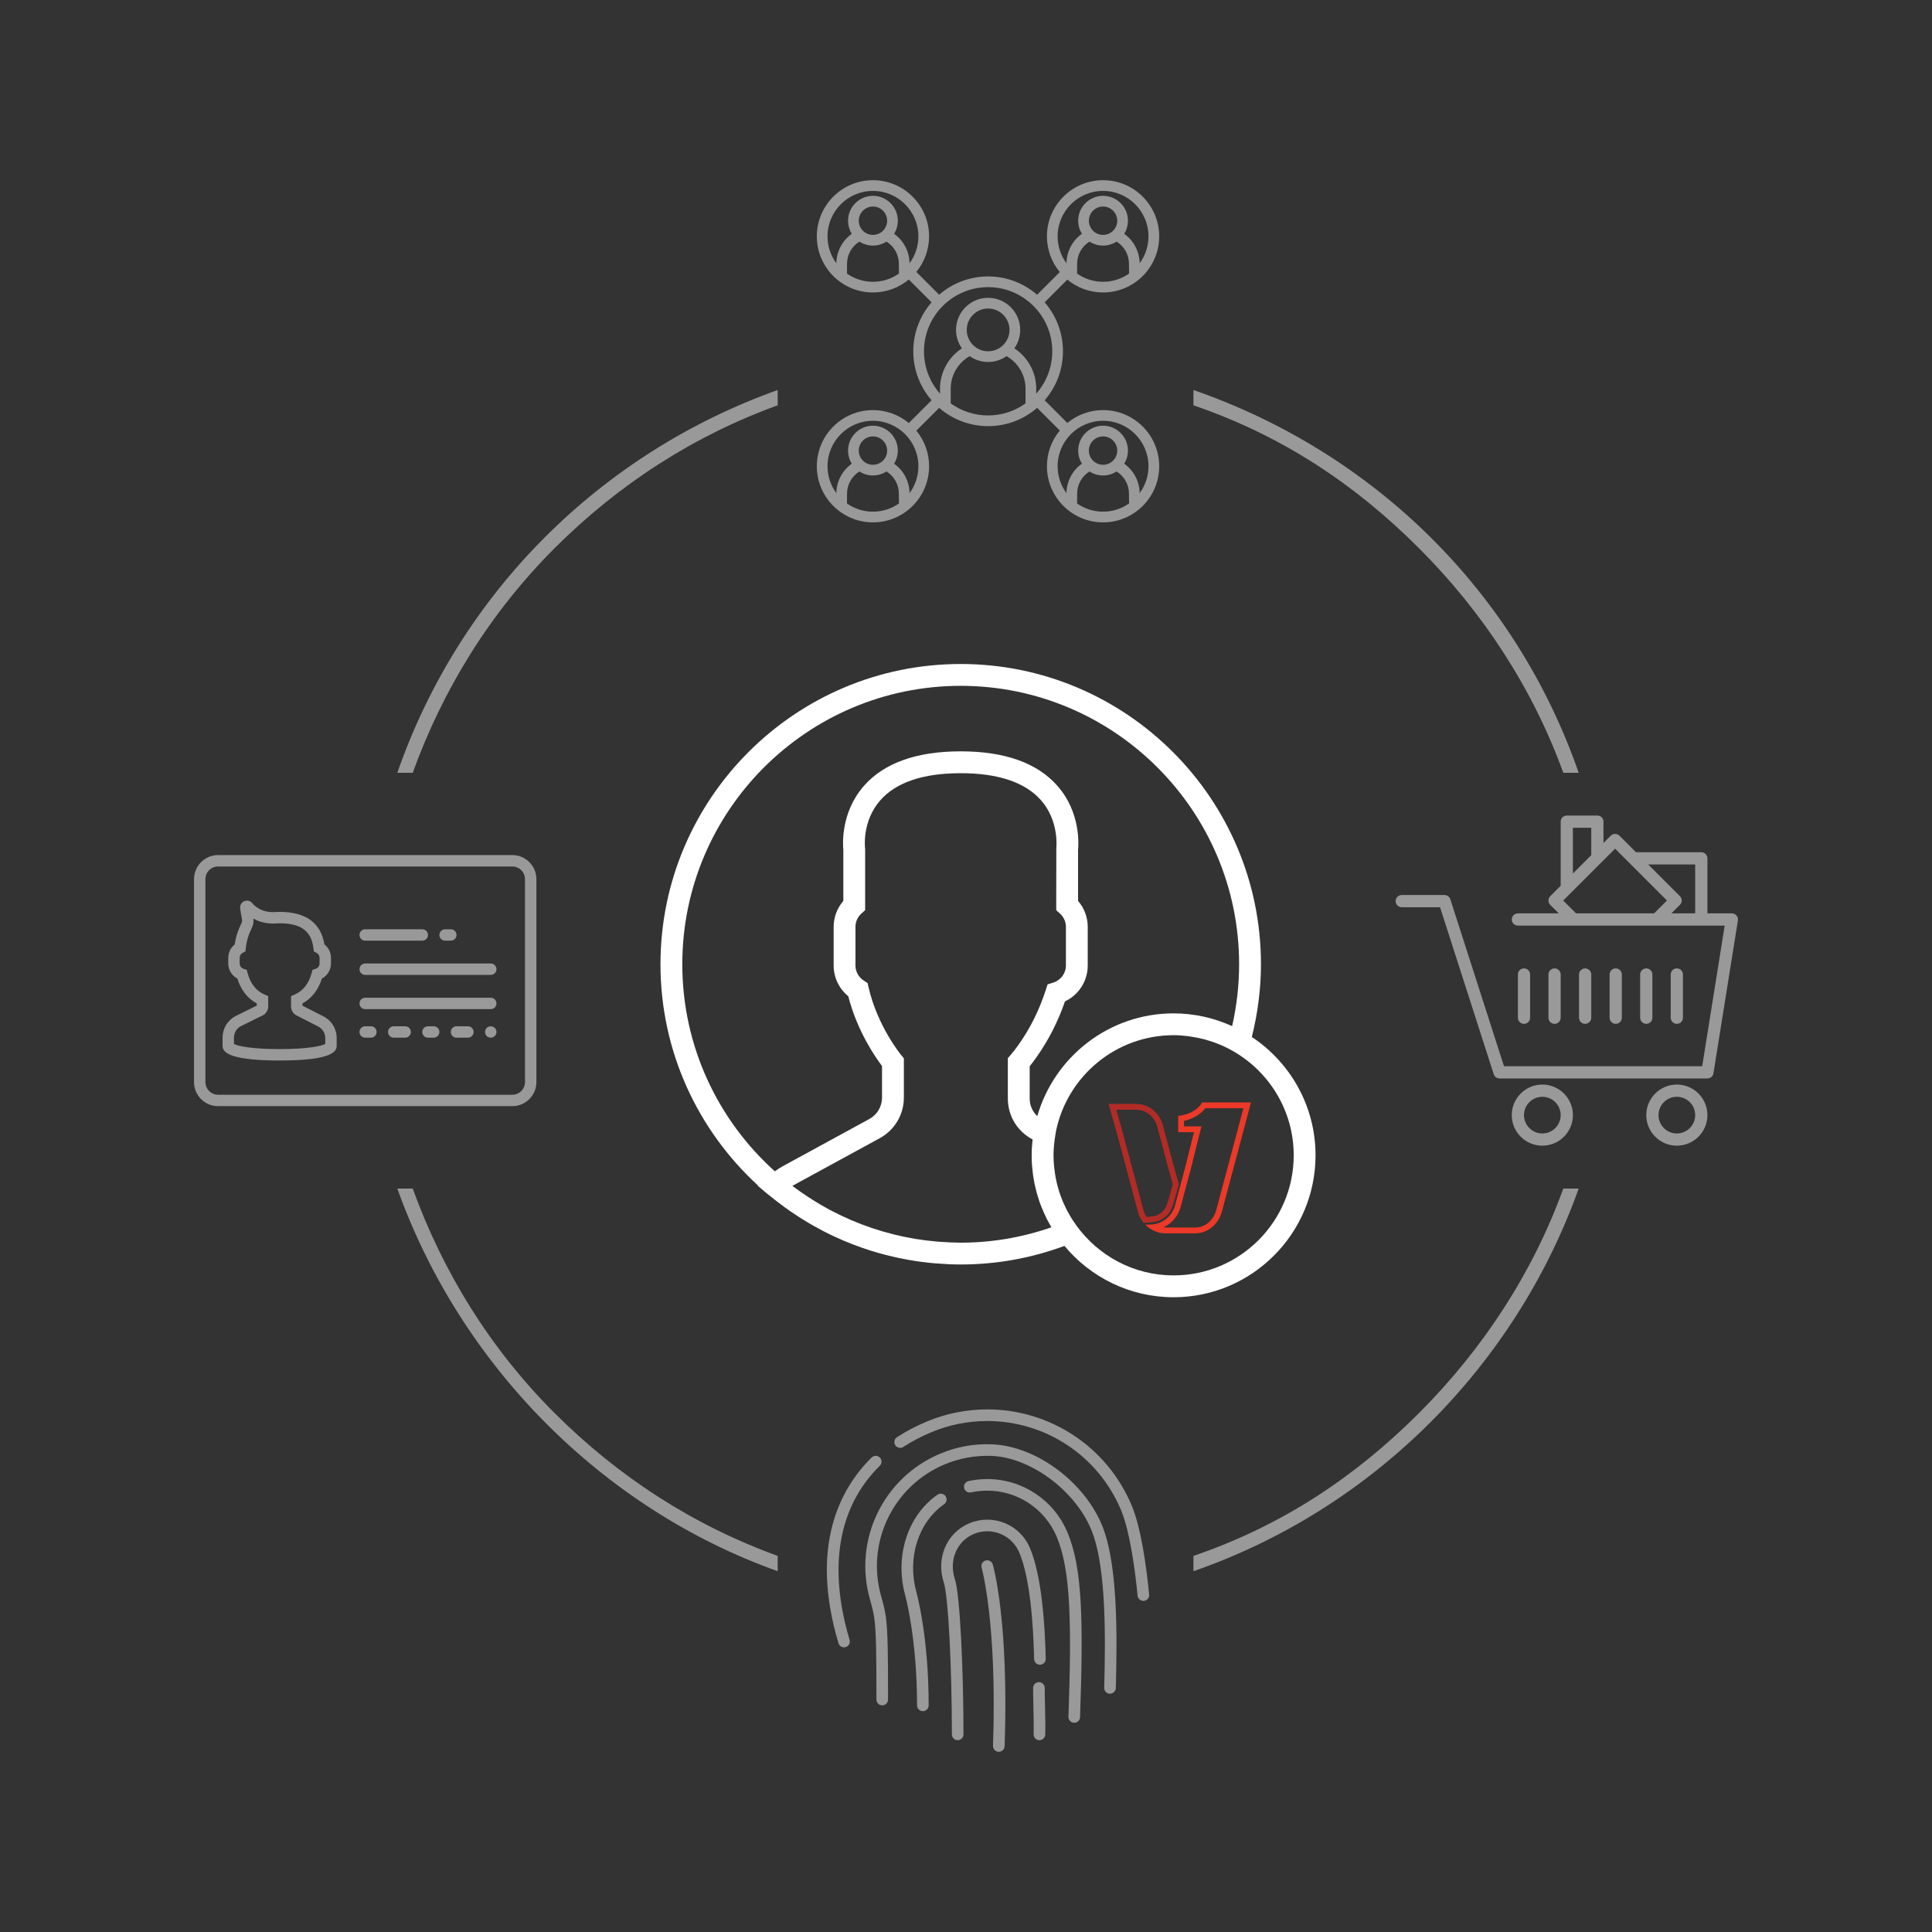 <?xml version="1.0" encoding="utf-8"?>
<!-- Generator: Adobe Illustrator 16.0.0, SVG Export Plug-In . SVG Version: 6.00 Build 0)  -->
<!DOCTYPE svg PUBLIC "-//W3C//DTD SVG 1.1//EN" "http://www.w3.org/Graphics/SVG/1.1/DTD/svg11.dtd">
<svg version="1.1" xmlns="http://www.w3.org/2000/svg" xmlns:xlink="http://www.w3.org/1999/xlink" x="0px" y="0px" width="395px"
	 height="395px" viewBox="0 0 395 395" enable-background="new 0 0 395 395" xml:space="preserve">
<rect x="0" y="0" width="395" height="395" fill="#333333" stroke="none"/>
<g id="AnyPlatform" display="none">
	<g display="inline">
		<path fill="#FFFFFF" d="M246.438,211.025c1.217-4.878,1.867-9.869,1.867-14.874c0-33.847-27.535-61.385-61.385-61.385
			c-33.849,0-61.385,27.538-61.385,61.385c0,17.88,7.688,33.994,19.927,45.223l-0.059,0.051l1.989,1.676
			c0.125,0.106,0.261,0.192,0.386,0.298c1.065,0.884,2.17,1.724,3.294,2.536c0.355,0.256,0.71,0.514,1.069,0.761
			c1.194,0.823,2.422,1.604,3.674,2.346c0.272,0.158,0.545,0.315,0.817,0.472c1.368,0.778,2.766,1.513,4.199,2.189
			c0.104,0.049,0.209,0.093,0.315,0.143c4.663,2.167,9.641,3.759,14.844,4.698c0.138,0.025,0.274,0.05,0.413,0.074
			c1.614,0.278,3.248,0.502,4.904,0.652c0.201,0.017,0.404,0.028,0.605,0.047c1.654,0.134,3.319,0.22,5.006,0.22
			c7.282,0,14.407-1.287,21.213-3.799c5.324,6.407,13.35,10.496,22.314,10.496c16,0,29.018-13.018,29.018-29.018
			C259.465,225.121,254.279,216.224,246.438,211.025z M129.999,196.151c0-31.387,25.534-56.92,56.921-56.92
			c31.387,0,56.92,25.533,56.92,56.92c0,4.248-0.479,8.492-1.426,12.648c-0.039-0.018-0.08-0.029-0.119-0.047
			c-0.84-0.377-1.701-0.715-2.58-1.012c-0.076-0.024-0.15-0.058-0.225-0.082c-0.918-0.301-1.854-0.561-2.809-0.77
			c-0.045-0.012-0.09-0.025-0.135-0.036c-0.93-0.202-1.877-0.354-2.836-0.463c-0.068-0.009-0.135-0.022-0.201-0.031
			c-1.006-0.103-2.027-0.163-3.063-0.163c-13.221,0-24.383,8.898-27.869,21.012c-0.977-0.922-1.555-2.205-1.555-3.601v-6.601
			c0.441-0.541,0.902-1.156,1.377-1.824c2.445-3.452,4.408-7.296,5.84-11.435c2.824-1.344,4.652-4.161,4.652-7.342v-7.913
			c0-1.934-0.709-3.813-1.977-5.288v-10.418c0.115-1.16,0.527-7.696-4.203-13.089c-4.113-4.696-10.773-7.074-19.793-7.074
			s-15.679,2.378-19.792,7.071c-4.73,5.394-4.319,11.934-4.204,13.09v10.418c-1.268,1.476-1.978,3.354-1.978,5.288v7.913
			c0,2.457,1.103,4.75,2.989,6.297c1.808,7.083,5.526,12.444,6.901,14.261v6.46c0,1.822-0.993,3.497-2.594,4.371l-17.649,9.628
			c-0.565,0.308-1.121,0.664-1.679,1.064C137.312,228.054,129.999,212.942,129.999,196.151z M182.689,252.898
			c-0.243-0.019-0.487-0.033-0.728-0.056c-1.416-0.125-2.826-0.293-4.226-0.523c-0.058-0.008-0.116-0.021-0.172-0.03
			c-2.962-0.496-5.875-1.224-8.712-2.175c-0.076-0.024-0.151-0.051-0.228-0.077c-2.761-0.938-5.446-2.097-8.038-3.446
			c-0.15-0.078-0.301-0.152-0.449-0.23c-1.149-0.614-2.275-1.279-3.381-1.971c-0.319-0.201-0.634-0.404-0.949-0.609
			c-1.018-0.666-2.021-1.357-2.998-2.09c-0.101-0.076-0.196-0.156-0.297-0.231c0.071-0.041,0.143-0.081,0.216-0.12l17.65-9.629
			c3.034-1.655,4.92-4.832,4.92-8.289v-8.043l-0.521-0.621c-0.046-0.056-4.857-5.879-6.694-13.873L167.881,200l-0.761-0.493
			c-1.074-0.694-1.717-1.855-1.717-3.107v-7.913c0-1.038,0.442-2.004,1.244-2.73l0.736-0.665v-12.433l-0.02-0.292
			c-0.007-0.055-0.666-5.423,3.116-9.732c3.232-3.677,8.761-5.545,16.44-5.545c7.645,0,13.163,1.853,16.397,5.504
			c3.777,4.266,3.16,9.735,3.154,9.779l-0.02,12.726l0.736,0.665c0.803,0.724,1.244,1.692,1.244,2.73v7.913
			c0,1.616-1.061,3.026-2.637,3.514l-1.111,0.344l-0.357,1.106c-1.314,4.093-3.189,7.869-5.572,11.233
			c-0.576,0.819-1.146,1.551-1.643,2.116l-0.553,0.631v8.257c0,3.543,1.938,6.73,5.063,8.362c-0.119,1.066-0.193,2.146-0.193,3.246
			c0,0.65,0.023,1.301,0.066,1.948c0.016,0.229,0.047,0.457,0.068,0.685c0.02,0.215,0.041,0.428,0.064,0.641
			c0.023,0.201,0.033,0.404,0.061,0.604c0.053,0.379,0.125,0.754,0.191,1.131c0.047,0.258,0.08,0.517,0.131,0.771
			c0,0,0.004,0.018,0.006,0.027c0.014,0.066,0.033,0.129,0.047,0.196c0.07,0.326,0.152,0.648,0.232,0.973
			c0.055,0.225,0.1,0.451,0.16,0.674c0.055,0.196,0.123,0.387,0.182,0.581c0.076,0.259,0.156,0.516,0.24,0.771
			c0.055,0.16,0.094,0.322,0.15,0.481c0.156,0.448,0.334,0.891,0.514,1.33c0.002,0.007,0.004,0.011,0.006,0.019
			c0.137,0.335,0.279,0.662,0.426,0.991c0.109,0.243,0.225,0.486,0.34,0.728c0.076,0.158,0.143,0.318,0.221,0.476
			c0.051,0.103,0.111,0.2,0.166,0.303c0.188,0.364,0.385,0.719,0.59,1.071c0.061,0.104,0.113,0.215,0.174,0.32
			c-6,2.082-12.227,3.139-18.543,3.139C185.504,253.073,184.093,253.003,182.689,252.898z M230.447,259.77
			c-8.172,0-15.404-4.029-19.871-10.188c-0.186-0.254-0.354-0.516-0.527-0.774c-0.121-0.179-0.246-0.353-0.361-0.533
			c-0.096-0.154-0.189-0.308-0.283-0.465c-0.1-0.164-0.189-0.334-0.285-0.502c-0.154-0.272-0.32-0.538-0.463-0.815
			c-0.105-0.202-0.197-0.412-0.299-0.619c-0.027-0.057-0.051-0.115-0.078-0.17c-0.168-0.35-0.342-0.697-0.494-1.055
			c-0.078-0.189-0.139-0.385-0.215-0.575c-0.172-0.444-0.348-0.889-0.494-1.344c-0.068-0.212-0.123-0.431-0.186-0.646
			c-0.02-0.066-0.037-0.132-0.055-0.196c-0.127-0.444-0.246-0.89-0.346-1.346c-0.031-0.14-0.057-0.284-0.086-0.427
			c-0.027-0.133-0.055-0.27-0.08-0.404c-0.092-0.494-0.168-0.994-0.23-1.5c-0.006-0.057-0.014-0.115-0.02-0.176
			c-0.02-0.184-0.049-0.365-0.064-0.549c-0.07-0.75-0.117-1.504-0.117-2.27c0-0.704,0.047-1.398,0.105-2.086
			c0.063-0.658,0.148-1.337,0.271-2.051l0.166-0.967c2.355-11.098,12.223-19.451,24.012-19.451c0.996,0,1.986,0.076,2.973,0.198
			c0.227,0.027,0.443,0.069,0.668,0.104c0.814,0.122,1.625,0.283,2.424,0.489c0.166,0.041,0.336,0.082,0.502,0.129
			c1.969,0.551,3.873,1.342,5.664,2.373c7.352,4.245,12.324,12.176,12.324,21.262C255.002,248.754,243.984,259.77,230.447,259.77z"
			/>
		<g opacity="0.5">
			<rect x="28" y="178" fill="none" width="60" height="40"/>
			<path fill="none" d="M26,176h64v42h3v-41.737c0-1.799-0.846-3.263-2.5-3.263h-64c-1.654,0-3.5,1.464-3.5,3.263V218h3V176z"/>
			<rect x="18" y="221" fill="none" width="81" height="4"/>
			<path fill="#FFFFFF" d="M95,218v-41.737c0-2.906-1.738-5.263-4.5-5.263h-64c-2.761,0-5.5,2.356-5.5,5.263V218h-6v10h87v-10H95z
				 M23,176.263c0-1.799,1.846-3.263,3.5-3.263h64c1.654,0,2.5,1.464,2.5,3.263V218h-3v-42H26v42h-3V176.263z M88,218H28v-40h60V218
				z M99,225H18v-4h81V225z"/>
		</g>
		<g opacity="0.5">
			<rect x="170" y="303" fill="none" width="44" height="58"/>
			<path fill="none" d="M214,300v-2.5c0-3.859-2.141-6.5-6-6.5h-0.5H178c-3.86,0-8,2.641-8,6.5v2.5H214z M191,294h10v3h-10V294z
				 M185,294h3v3h-3V294z"/>
			<path fill="none" d="M197,368.396c0-0.771-0.625-1.396-1.396-1.396h-6.207c-0.771,0-1.396,0.625-1.396,1.396v0.207
				c0,0.771,0.625,1.396,1.396,1.396h6.207c0.771,0,1.396-0.625,1.396-1.396V368.396z"/>
			<path fill="none" d="M170,364v2.5c0,3.859,4.14,7.5,8,7.5h30c3.859,0,6-3.641,6-7.5V364H170z M199,368.604
				c0,1.876-1.521,3.396-3.396,3.396h-6.207c-1.876,0-3.396-1.521-3.396-3.396v-0.207c0-1.876,1.521-3.396,3.396-3.396h6.207
				c1.876,0,3.396,1.521,3.396,3.396V368.604z"/>
			<path fill="#FFFFFF" d="M217,297.5c0-5.247-4.253-9.5-9.5-9.5h-31c-5.247,0-9.5,4.253-9.5,9.5v70c0,5.247,4.253,9.5,9.5,9.5h31
				c5.247,0,9.5-4.253,9.5-9.5V297.5z M178,291h29.5h0.5c3.859,0,6,2.641,6,6.5v2.5h-44v-2.5C170,293.641,174.14,291,178,291z
				 M214,303v58h-44v-58H214z M208,374h-30c-3.86,0-8-3.641-8-7.5V364h44v2.5C214,370.359,211.859,374,208,374z"/>
			<rect x="191" y="294" fill="#FFFFFF" width="10" height="3"/>
			<rect x="185" y="294" fill="#FFFFFF" width="3" height="3"/>
			<path fill="#FFFFFF" d="M199,368.396c0-1.876-1.521-3.396-3.396-3.396h-6.207c-1.876,0-3.396,1.521-3.396,3.396v0.207
				c0,1.876,1.521,3.396,3.396,3.396h6.207c1.876,0,3.396-1.521,3.396-3.396V368.396z M197,368.604c0,0.771-0.625,1.396-1.396,1.396
				h-6.207c-0.771,0-1.396-0.625-1.396-1.396v-0.207c0-0.771,0.625-1.396,1.396-1.396h6.207c0.771,0,1.396,0.625,1.396,1.396
				V368.604z"/>
		</g>
		<g opacity="0.5">
			<rect x="294" y="173" fill="none" width="84" height="42"/>
			<rect x="294" y="217" fill="none" width="84" height="3"/>
			<polygon fill="none" points="325.789,227 348.305,227 343.305,222 330.789,222 			"/>
			<path fill="#FFFFFF" d="M380,222v-51h-88v51h35.961l-5,5H313v2h47v-2h-8.867l-5-5H380z M378,173v42h-84v-42H378z M294,217h84v3
				h-84V217z M348.305,227h-22.516l5-5h12.516L348.305,227z"/>
		</g>
		<g opacity="0.5">
			<rect x="168" y="33" fill="none" width="49" height="59"/>
			<circle fill="none" cx="193.625" cy="99.813" r="1.438"/>
			<path fill="none" d="M220.075,20h-54.984c-1.705,0-4.091,1.06-4.091,2.772v78.622c0,1.712,2.387,3.605,4.091,3.605h54.984
				c1.704,0,2.925-1.893,2.925-3.605V22.772C223,21.06,221.779,20,220.075,20z M190,24h11v3h-11V24z M184,24h3v3h-3V24z
				 M193.625,103.25c-1.898,0-3.438-1.539-3.438-3.438s1.539-3.438,3.438-3.438s3.438,1.539,3.438,3.438
				S195.523,103.25,193.625,103.25z M219,94h-53V31h53V94z"/>
			<path fill="#FFFFFF" d="M220.075,18h-54.984C162.28,18,159,19.953,159,22.772v78.622c0,2.819,3.28,5.605,6.091,5.605h54.984
				c2.812,0,4.925-2.786,4.925-5.605V22.772C225,19.953,222.887,18,220.075,18z M223,101.395c0,1.712-1.221,3.605-2.925,3.605
				h-54.984c-1.705,0-4.091-1.893-4.091-3.605V22.772c0-1.712,2.387-2.772,4.091-2.772h54.984c1.704,0,2.925,1.06,2.925,2.772
				V101.395z"/>
			<path fill="#FFFFFF" d="M166,94h53V31h-53V94z M168,33h49v59h-49V33z"/>
			<path fill="#FFFFFF" d="M193.625,96.375c-1.898,0-3.438,1.539-3.438,3.438s1.539,3.438,3.438,3.438s3.438-1.539,3.438-3.438
				S195.523,96.375,193.625,96.375z M193.625,101.25c-0.792,0-1.438-0.645-1.438-1.438s0.645-1.438,1.438-1.438
				c0.793,0,1.438,0.645,1.438,1.438S194.418,101.25,193.625,101.25z"/>
			<rect x="190" y="24" fill="#FFFFFF" width="11" height="3"/>
			<rect x="184" y="24" fill="#FFFFFF" width="3" height="3"/>
		</g>
		<g>
			<g>
				<path fill="#ED3928" d="M244.718,225.598l-5.553,20.832c-0.604,2.123-2.319,3.549-4.27,3.549h-0.308h-5.31h-0.565
					c-0.121,0-0.243-0.006-0.365-0.018c1.641-0.754,2.924-2.173,3.48-3.985l0.006-0.021l0.006-0.021l2.094-7.84l0.397-1.496h-0.025
					l1.455-5.82l0.369-1.479h-1.522h-2.028v-1.128c0.632-0.142,1.457-0.392,2.257-0.83c1.062-0.583,1.707-1.247,2.079-1.744h3.739
					h0.213h0.095H244.718 M246.267,224.408h-5.305h-0.095h-0.212h-4.399c0,0-0.409,1.022-1.99,1.891
					c-1.386,0.759-2.875,0.863-2.875,0.863v3.327h0.843h2.375l-1.824,7.299h0.001l-2.093,7.839
					c-0.673,2.185-2.702,3.745-5.108,3.745c-0.228,0-0.45,0.031-0.67,0.031c-0.095,0-0.189-0.005-0.282-0.022
					c1.045,1.045,2.488,1.787,4.082,1.787h0.564h5.311h0.307c2.584,0,4.697-1.893,5.414-4.414L246.267,224.408L246.267,224.408z"/>
			</g>
			<g>
				<path fill="#B22B26" d="M222.796,225.9c1.979,0,3.704,1.366,4.289,3.398l0.025,0.086l2.006,7.519h-0.022l0.425,1.511
					l0.761,2.708c-0.438,1.633-0.757,2.78-0.901,3.251c-0.107,0.353-0.211,0.67-0.31,0.945c-0.112,0.25-0.233,0.517-0.285,0.623
					c-0.011,0.019-0.07,0.123-0.332,0.505c-0.357,0.402-0.798,0.729-1.341,0.997c-0.394,0.194-1.233,0.33-2.215,0.364
					c-0.247-0.392-0.439-0.805-0.572-1.237l-4.498-16.823l-0.004-0.016l-0.004-0.015l-0.085-0.283l-0.25-0.852h-0.006l-0.745-2.682
					h3.755H222.796 M222.796,224.712h-0.31h-5.308h-0.012l1.422,5.116l0,0c0.001,0,0.003-0.057,0.005-0.057l0,0l0.084,0.282
					l4.502,16.845c0.24,0.788,0.623,1.488,1.108,2.105c0.031,0,0.066,0,0.105,0c0.66,0,2.335-0.047,3.243-0.496
					c0.839-0.411,1.386-0.902,1.757-1.332c0.152-0.222,0.382-0.56,0.448-0.692c0.066-0.134,0.207-0.443,0.332-0.721
					c0.102-0.284,0.215-0.626,0.343-1.043c0.221-0.723,0.75-2.685,0.996-3.605l-0.85-3.022h0.002l-2.435-9.123c0,0,0,0-0.003,0
					C227.526,226.537,225.395,224.712,222.796,224.712L222.796,224.712z"/>
			</g>
		</g>
		<g>
			<path fill="#ED3B27" d="M69.167,194.45l-12.119,12.119l-2.276,2.277c-0.301,0.301-0.72,0.469-1.138,0.469
				s-0.837-0.168-1.138-0.469l-2.276-2.277l-6.06-6.059c-0.301-0.302-0.469-0.721-0.469-1.139s0.167-0.837,0.469-1.139l2.276-2.276
				c0.301-0.301,0.72-0.469,1.138-0.469s0.837,0.167,1.138,0.469l4.921,4.938l10.981-10.998c0.301-0.301,0.72-0.469,1.138-0.469
				s0.837,0.167,1.138,0.469l2.276,2.276c0.301,0.301,0.469,0.72,0.469,1.138S69.469,194.148,69.167,194.45z"/>
		</g>
		<g>
			<path fill="#ED3B27" d="M205.002,58.568l-12.119,12.119l-2.276,2.276c-0.301,0.301-0.72,0.469-1.138,0.469
				s-0.837-0.167-1.138-0.469l-2.276-2.276l-6.06-6.06c-0.301-0.301-0.469-0.72-0.469-1.138s0.167-0.837,0.469-1.138l2.276-2.276
				c0.301-0.301,0.72-0.469,1.138-0.469s0.837,0.167,1.138,0.469l4.921,4.938l10.98-10.998c0.302-0.301,0.721-0.469,1.139-0.469
				s0.837,0.167,1.139,0.469l2.275,2.276c0.302,0.301,0.469,0.72,0.469,1.138S205.304,58.267,205.002,58.568z"/>
		</g>
		<g>
			<path fill="#ED3B27" d="M350.5,195.45l-12.119,12.119l-2.275,2.276c-0.302,0.301-0.721,0.469-1.139,0.469
				s-0.837-0.168-1.139-0.469l-2.275-2.276l-6.061-6.06c-0.301-0.301-0.469-0.72-0.469-1.139c0-0.418,0.168-0.836,0.469-1.138
				l2.277-2.276c0.301-0.301,0.719-0.469,1.138-0.469s0.837,0.167,1.138,0.469l4.922,4.938l10.98-10.997
				c0.302-0.301,0.721-0.469,1.139-0.469s0.837,0.167,1.139,0.469l2.275,2.276c0.302,0.301,0.469,0.72,0.469,1.138
				S350.802,195.149,350.5,195.45z"/>
		</g>
		<g>
			<path fill="#ED3B27" d="M205.002,327.568l-12.119,12.119l-2.276,2.277c-0.301,0.301-0.72,0.469-1.138,0.469
				s-0.837-0.168-1.138-0.469l-2.276-2.277l-6.06-6.059c-0.301-0.302-0.469-0.721-0.469-1.139s0.167-0.837,0.469-1.139l2.276-2.275
				c0.301-0.302,0.72-0.469,1.138-0.469s0.837,0.167,1.138,0.469l4.921,4.938l10.98-10.998c0.302-0.301,0.721-0.469,1.139-0.469
				s0.837,0.168,1.139,0.469l2.275,2.277c0.302,0.301,0.469,0.719,0.469,1.138S205.304,327.268,205.002,327.568z"/>
		</g>
		<g opacity="0.5">
			<path fill="#FFFFFF" d="M72.886,163c5.89-19.389,16.492-37.154,31.226-51.888C116.794,98.43,131.724,88.813,148,82.624v-3.17
				C110.482,93.366,81.28,124.369,69.803,163H72.886z"/>
			<path fill="#FFFFFF" d="M72.886,236h-3.105C82.06,277.338,114.66,309.932,156,322.21v-3.096
				c-19.389-5.89-37.154-16.492-51.888-31.227S78.776,255.39,72.886,236z"/>
		</g>
		<g opacity="0.5">
			<path fill="#FFFFFF" d="M312.114,163h3.083C303.72,124.369,274.518,93.366,237,79.453v3.17
				c16.276,6.19,31.205,15.806,43.888,28.488C295.622,125.846,306.225,143.611,312.114,163z"/>
			<path fill="#FFFFFF" d="M312.114,236c-5.89,19.39-16.492,37.153-31.227,51.888c-14.986,14.987-33.11,25.692-52.888,31.518v3.103
				c41.814-12.047,74.84-44.835,87.218-86.508H312.114z"/>
		</g>
	</g>
</g>
<g id="One_Account_1_">
	<g>
		<path fill="#FFFFFF" d="M255.937,212.014c1.217-4.878,1.867-9.869,1.867-14.874c0-33.847-27.535-61.385-61.384-61.385
			c-33.85,0-61.385,27.538-61.385,61.385c0,17.88,7.688,33.994,19.927,45.223l-0.059,0.051l1.99,1.676
			c0.125,0.106,0.261,0.192,0.386,0.298c1.065,0.884,2.17,1.724,3.294,2.536c0.355,0.256,0.711,0.514,1.07,0.761
			c1.193,0.823,2.422,1.604,3.674,2.346c0.271,0.158,0.545,0.315,0.816,0.472c1.369,0.778,2.767,1.513,4.199,2.189
			c0.104,0.049,0.209,0.093,0.314,0.143c4.664,2.167,9.641,3.759,14.844,4.698c0.139,0.025,0.275,0.05,0.414,0.074
			c1.613,0.278,3.247,0.502,4.903,0.652c0.2,0.017,0.404,0.028,0.605,0.047c1.653,0.134,3.319,0.22,5.007,0.22
			c7.281,0,14.406-1.287,21.212-3.799c5.324,6.407,13.35,10.496,22.314,10.496c16,0,29.018-13.018,29.018-29.018
			C268.964,226.109,263.778,217.212,255.937,212.014z M139.498,197.14c0-31.387,25.535-56.92,56.921-56.92
			c31.386,0,56.919,25.533,56.919,56.92c0,4.248-0.479,8.492-1.426,12.648c-0.039-0.018-0.08-0.029-0.119-0.047
			c-0.84-0.377-1.701-0.715-2.58-1.012c-0.076-0.024-0.15-0.058-0.225-0.082c-0.918-0.301-1.854-0.561-2.809-0.77
			c-0.045-0.012-0.09-0.025-0.135-0.036c-0.93-0.202-1.877-0.354-2.836-0.463c-0.068-0.009-0.135-0.022-0.201-0.031
			c-1.006-0.103-2.027-0.163-3.063-0.163c-13.221,0-24.383,8.898-27.869,21.012c-0.977-0.922-1.555-2.205-1.555-3.601v-6.601
			c0.441-0.541,0.902-1.156,1.377-1.824c2.445-3.452,4.408-7.296,5.84-11.435c2.824-1.344,4.652-4.161,4.652-7.342v-7.913
			c0-1.934-0.709-3.813-1.977-5.288v-10.418c0.115-1.16,0.527-7.696-4.203-13.089c-4.113-4.696-10.773-7.074-19.792-7.074
			c-9.021,0-15.68,2.378-19.793,7.071c-4.73,5.394-4.319,11.934-4.203,13.09v10.418c-1.268,1.476-1.979,3.354-1.979,5.288v7.913
			c0,2.457,1.104,4.75,2.99,6.297c1.807,7.083,5.525,12.444,6.9,14.261v6.46c0,1.822-0.992,3.497-2.594,4.371l-17.648,9.628
			c-0.566,0.308-1.121,0.664-1.68,1.064C146.811,229.042,139.498,213.931,139.498,197.14z M192.189,253.887
			c-0.243-0.019-0.486-0.033-0.728-0.056c-1.415-0.125-2.826-0.293-4.226-0.523c-0.059-0.008-0.116-0.021-0.172-0.03
			c-2.962-0.496-5.875-1.224-8.713-2.175c-0.075-0.024-0.15-0.051-0.227-0.077c-2.762-0.938-5.447-2.097-8.039-3.446
			c-0.149-0.078-0.301-0.152-0.448-0.23c-1.149-0.614-2.274-1.279-3.382-1.971c-0.318-0.201-0.634-0.404-0.948-0.609
			c-1.019-0.666-2.021-1.357-2.998-2.09c-0.101-0.076-0.196-0.156-0.297-0.231c0.071-0.041,0.143-0.081,0.216-0.12l17.65-9.629
			c3.033-1.655,4.92-4.832,4.92-8.289v-8.043l-0.521-0.621c-0.046-0.056-4.856-5.879-6.694-13.873l-0.203-0.884l-0.761-0.493
			c-1.073-0.694-1.717-1.855-1.717-3.107v-7.913c0-1.038,0.442-2.004,1.243-2.73l0.736-0.665v-12.433l-0.02-0.292
			c-0.007-0.055-0.665-5.423,3.116-9.732c3.232-3.677,8.761-5.545,16.44-5.545c7.644,0,13.162,1.853,16.396,5.504
			c3.777,4.266,3.16,9.735,3.154,9.779l-0.02,12.726l0.736,0.665c0.803,0.724,1.244,1.692,1.244,2.73v7.913
			c0,1.616-1.061,3.026-2.637,3.514l-1.111,0.344l-0.357,1.106c-1.314,4.093-3.189,7.869-5.572,11.233
			c-0.576,0.819-1.146,1.551-1.643,2.116l-0.553,0.631v8.257c0,3.543,1.938,6.73,5.063,8.362c-0.119,1.066-0.193,2.146-0.193,3.246
			c0,0.65,0.023,1.301,0.066,1.948c0.016,0.229,0.047,0.457,0.068,0.685c0.02,0.215,0.041,0.428,0.064,0.641
			c0.023,0.201,0.033,0.404,0.061,0.604c0.053,0.379,0.125,0.754,0.191,1.131c0.047,0.258,0.08,0.517,0.131,0.771
			c0,0,0.004,0.018,0.006,0.027c0.014,0.066,0.033,0.129,0.047,0.196c0.07,0.326,0.152,0.648,0.232,0.973
			c0.055,0.225,0.1,0.451,0.16,0.674c0.055,0.196,0.123,0.387,0.182,0.581c0.076,0.259,0.156,0.516,0.24,0.771
			c0.055,0.16,0.094,0.322,0.15,0.481c0.156,0.448,0.334,0.891,0.514,1.33c0.002,0.007,0.004,0.011,0.006,0.019
			c0.137,0.335,0.279,0.662,0.426,0.991c0.109,0.243,0.225,0.486,0.34,0.728c0.076,0.158,0.143,0.318,0.221,0.476
			c0.051,0.103,0.111,0.2,0.166,0.303c0.188,0.364,0.385,0.719,0.59,1.071c0.061,0.104,0.113,0.215,0.174,0.32
			c-6,2.082-12.227,3.139-18.542,3.139C195.003,254.062,193.593,253.991,192.189,253.887z M239.946,260.758
			c-8.172,0-15.404-4.029-19.871-10.188c-0.186-0.254-0.354-0.516-0.527-0.774c-0.121-0.179-0.246-0.353-0.361-0.533
			c-0.096-0.154-0.189-0.308-0.283-0.465c-0.1-0.164-0.189-0.334-0.285-0.502c-0.154-0.272-0.32-0.538-0.463-0.815
			c-0.105-0.202-0.197-0.412-0.299-0.619c-0.027-0.057-0.051-0.115-0.078-0.17c-0.168-0.35-0.342-0.697-0.494-1.055
			c-0.078-0.189-0.139-0.385-0.215-0.575c-0.172-0.444-0.348-0.889-0.494-1.344c-0.068-0.212-0.123-0.431-0.186-0.646
			c-0.02-0.066-0.037-0.132-0.055-0.196c-0.127-0.444-0.246-0.89-0.346-1.346c-0.031-0.14-0.057-0.284-0.086-0.427
			c-0.027-0.133-0.055-0.27-0.08-0.404c-0.092-0.494-0.168-0.994-0.23-1.5c-0.006-0.057-0.014-0.115-0.02-0.176
			c-0.02-0.184-0.049-0.365-0.064-0.549c-0.07-0.75-0.117-1.504-0.117-2.27c0-0.704,0.047-1.398,0.105-2.086
			c0.063-0.658,0.148-1.337,0.271-2.051l0.166-0.967c2.355-11.098,12.223-19.451,24.012-19.451c0.996,0,1.986,0.076,2.973,0.198
			c0.227,0.027,0.443,0.069,0.668,0.104c0.814,0.122,1.625,0.283,2.424,0.489c0.166,0.041,0.336,0.082,0.502,0.129
			c1.969,0.551,3.873,1.342,5.664,2.373c7.352,4.245,12.324,12.176,12.324,21.262C264.501,249.742,253.483,260.758,239.946,260.758z
			"/>
		<g>
			<g>
				<path fill="#ED3928" d="M254.217,226.586l-5.553,20.832c-0.604,2.123-2.319,3.549-4.27,3.549h-0.308h-5.31h-0.565
					c-0.121,0-0.243-0.006-0.365-0.018c1.641-0.754,2.924-2.173,3.48-3.985l0.006-0.021l0.006-0.021l2.094-7.84l0.397-1.496h-0.025
					l1.455-5.82l0.369-1.479h-1.522h-2.028v-1.128c0.632-0.142,1.457-0.392,2.257-0.83c1.062-0.583,1.707-1.247,2.079-1.744h3.739
					h0.213h0.095H254.217 M255.766,225.396h-5.305h-0.095h-0.212h-4.399c0,0-0.409,1.022-1.99,1.891
					c-1.386,0.759-2.875,0.863-2.875,0.863v3.327h0.843h2.375l-1.824,7.299h0.001l-2.093,7.839
					c-0.673,2.185-2.702,3.745-5.108,3.745c-0.228,0-0.45,0.031-0.67,0.031c-0.095,0-0.189-0.005-0.282-0.022
					c1.045,1.045,2.488,1.787,4.082,1.787h0.564h5.311h0.307c2.584,0,4.697-1.893,5.414-4.414L255.766,225.396L255.766,225.396z"/>
			</g>
			<g>
				<path fill="#B22B26" d="M232.295,226.889c1.979,0,3.704,1.366,4.289,3.398l0.025,0.086l2.006,7.519h-0.022l0.425,1.511
					l0.761,2.708c-0.438,1.633-0.757,2.78-0.901,3.251c-0.107,0.353-0.211,0.67-0.31,0.945c-0.112,0.25-0.233,0.517-0.285,0.623
					c-0.011,0.019-0.07,0.123-0.332,0.505c-0.357,0.402-0.798,0.729-1.341,0.997c-0.394,0.194-1.233,0.33-2.215,0.364
					c-0.247-0.392-0.439-0.805-0.572-1.237l-4.498-16.823l-0.004-0.016l-0.004-0.015l-0.085-0.283l-0.25-0.852h-0.006l-0.745-2.682
					h3.755H232.295 M232.295,225.7h-0.31h-5.308h-0.012l1.422,5.116l0,0c0.001,0,0.003-0.057,0.005-0.057l0,0l0.084,0.282
					l4.502,16.845c0.24,0.788,0.623,1.488,1.108,2.105c0.031,0,0.066,0,0.105,0c0.66,0,2.335-0.047,3.243-0.496
					c0.839-0.411,1.386-0.902,1.757-1.332c0.152-0.222,0.382-0.56,0.448-0.692c0.066-0.134,0.207-0.443,0.332-0.721
					c0.102-0.284,0.215-0.626,0.343-1.043c0.221-0.723,0.75-2.685,0.996-3.605l-0.85-3.022h0.002l-2.435-9.123c0,0,0,0-0.003,0
					C237.025,227.525,234.894,225.7,232.295,225.7L232.295,225.7z"/>
			</g>
		</g>
		<g opacity="0.5">
			<g>
				<g>
					<path fill="#FFFFFF" d="M355.034,187.178c-0.238-0.278-0.586-0.439-0.951-0.439h-5v-11.25c0-0.69-0.56-1.25-1.25-1.25h-13.358
						l-3.384-3.384c-0.488-0.488-1.28-0.488-1.768,0l-1.49,1.49v-4.356c0-0.69-0.561-1.25-1.25-1.25h-6.25
						c-0.69,0-1.25,0.56-1.25,1.25v13.106l-2.135,2.134c-0.488,0.488-0.488,1.28,0,1.769l1.742,1.741h-8.357
						c-0.69,0-1.25,0.561-1.25,1.25c0,0.69,0.56,1.251,1.25,1.251h23.75h13.75h4.784l-4.601,28.75h-40.522l-10.972-34.133
						c-0.166-0.518-0.646-0.868-1.189-0.868h-8.75c-0.69,0-1.25,0.56-1.25,1.25s0.56,1.25,1.25,1.25h7.838l10.972,34.132
						c0.166,0.518,0.647,0.869,1.19,0.869h42.5c0.613,0,1.137-0.447,1.234-1.053l5-31.25
						C355.375,187.825,355.271,187.456,355.034,187.178z M321.583,169.238h3.75v5.606l-3.75,3.751V169.238z M338.188,186.738h-4.104
						h-11.857l-2.625-2.625l10.606-10.606l10.606,10.606L338.188,186.738z M346.583,186.738h-4.859l1.741-1.741
						c0.234-0.234,0.366-0.553,0.366-0.884c0-0.332-0.131-0.649-0.366-0.884l-6.49-6.49h9.608V186.738z"/>
				</g>
			</g>
			<g>
				<g>
					<path fill="#FFFFFF" d="M311.583,197.989c-0.69,0-1.25,0.559-1.25,1.25v8.838c0,0.689,0.56,1.25,1.25,1.25
						c0.689,0,1.25-0.561,1.25-1.25v-8.838C312.833,198.548,312.272,197.989,311.583,197.989z"/>
				</g>
			</g>
			<g>
				<g>
					<path fill="#FFFFFF" d="M317.833,197.989c-0.69,0-1.25,0.559-1.25,1.25v8.838c0,0.689,0.56,1.25,1.25,1.25
						c0.689,0,1.25-0.561,1.25-1.25v-8.838C319.083,198.548,318.522,197.989,317.833,197.989z"/>
				</g>
			</g>
			<g>
				<g>
					<path fill="#FFFFFF" d="M324.083,197.989c-0.69,0-1.25,0.559-1.25,1.25v8.838c0,0.689,0.56,1.25,1.25,1.25
						s1.25-0.561,1.25-1.25v-8.838C325.333,198.548,324.773,197.989,324.083,197.989z"/>
				</g>
			</g>
			<g>
				<g>
					<path fill="#FFFFFF" d="M330.333,197.989c-0.69,0-1.25,0.559-1.25,1.25v8.838c0,0.689,0.56,1.25,1.25,1.25
						s1.25-0.561,1.25-1.25v-8.838C331.583,198.548,331.023,197.989,330.333,197.989z"/>
				</g>
			</g>
			<g>
				<g>
					<path fill="#FFFFFF" d="M336.583,197.989c-0.69,0-1.25,0.559-1.25,1.25v8.838c0,0.689,0.56,1.25,1.25,1.25
						c0.689,0,1.25-0.561,1.25-1.25v-8.838C337.833,198.548,337.272,197.989,336.583,197.989z"/>
				</g>
			</g>
			<g>
				<g>
					<path fill="#FFFFFF" d="M342.833,197.989c-0.69,0-1.25,0.559-1.25,1.25v8.838c0,0.689,0.56,1.25,1.25,1.25
						c0.689,0,1.25-0.561,1.25-1.25v-8.838C344.083,198.548,343.522,197.989,342.833,197.989z"/>
				</g>
			</g>
			<g>
				<g>
					<path fill="#FFFFFF" d="M315.333,221.739c-3.447,0-6.25,2.803-6.25,6.248c0,3.447,2.803,6.25,6.25,6.25
						c3.445,0,6.25-2.803,6.25-6.25C321.583,224.542,318.778,221.739,315.333,221.739z M315.333,231.739
						c-2.068,0-3.75-1.684-3.75-3.752c0-2.066,1.682-3.748,3.75-3.748c2.067,0,3.75,1.682,3.75,3.748
						C319.083,230.056,317.4,231.739,315.333,231.739z"/>
				</g>
			</g>
			<g>
				<g>
					<path fill="#FFFFFF" d="M342.833,221.739c-3.447,0-6.25,2.803-6.25,6.248c0,3.447,2.804,6.25,6.25,6.25s6.25-2.803,6.25-6.25
						C349.083,224.542,346.279,221.739,342.833,221.739z M342.833,231.739c-2.068,0-3.75-1.684-3.75-3.752
						c0-2.066,1.682-3.748,3.75-3.748c2.067,0,3.75,1.682,3.75,3.748C346.583,230.056,344.9,231.739,342.833,231.739z"/>
				</g>
			</g>
		</g>
		<g opacity="0.5">
			<g>
				<path fill="#FFFFFF" d="M225.522,83.845c-2.771,0-5.316,0.987-7.303,2.629l-4.637-4.638c2.33-2.686,3.742-6.188,3.742-10.015
					s-1.412-7.329-3.742-10.015l4.637-4.638c1.986,1.642,4.531,2.629,7.303,2.629c6.328,0,11.477-5.148,11.477-11.476
					c0-6.329-5.148-11.477-11.477-11.477s-11.477,5.148-11.477,11.477c0,2.771,0.988,5.315,2.629,7.301l-4.637,4.638
					c-2.688-2.33-6.188-3.741-10.016-3.741c-3.826,0-7.328,1.411-10.013,3.741l-4.664-4.664c1.628-1.981,2.607-4.516,2.607-7.275
					c0-6.328-5.148-11.477-11.477-11.477S167,41.993,167,48.321s5.148,11.477,11.477,11.477c2.783,0,5.338-0.997,7.328-2.651
					l4.658,4.659c-2.329,2.687-3.74,6.189-3.74,10.016s1.411,7.329,3.74,10.015l-4.658,4.659c-1.99-1.654-4.545-2.65-7.328-2.65
					c-6.328,0-11.477,5.147-11.477,11.477c0,6.328,5.148,11.476,11.477,11.476s11.477-5.147,11.477-11.476
					c0-2.76-0.979-5.294-2.607-7.275l4.664-4.664c2.686,2.33,6.187,3.741,10.013,3.741c3.827,0,7.33-1.411,10.016-3.741l4.637,4.637
					c-1.643,1.986-2.629,4.531-2.629,7.302c0,6.328,5.148,11.477,11.477,11.477s11.477-5.148,11.477-11.477
					S231.851,83.845,225.522,83.845z M225.522,57.612c-1.973,0-3.803-0.62-5.309-1.673l0.012-2.026c0-1.848,0.967-3.558,2.535-4.518
					c0.795,0.517,1.744,0.818,2.762,0.818s1.965-0.302,2.762-0.818c1.568,0.96,2.535,2.67,2.535,4.528l0.02,2.011
					C229.331,56.99,227.499,57.612,225.522,57.612z M222.622,45.127c0-1.6,1.301-2.901,2.9-2.901s2.9,1.302,2.9,2.901
					c0,1.599-1.301,2.9-2.9,2.9S222.622,46.726,222.622,45.127z M216.231,48.321c0-5.122,4.168-9.29,9.291-9.29
					s9.289,4.168,9.289,9.29c0,2.058-0.672,3.96-1.809,5.501c-0.029-2.407-1.217-4.642-3.158-6.018
					c0.482-0.778,0.764-1.696,0.764-2.678c0-2.805-2.281-5.087-5.086-5.087s-5.088,2.282-5.088,5.087
					c0,0.981,0.281,1.899,0.766,2.678c-1.945,1.378-3.133,3.613-3.16,6.018C216.905,52.281,216.231,50.379,216.231,48.321z
					 M178.476,57.612c-1.973,0-3.803-0.62-5.309-1.673l0.012-2.026c0-1.848,0.967-3.558,2.535-4.518
					c0.796,0.517,1.744,0.818,2.762,0.818s1.966-0.302,2.762-0.818c1.568,0.96,2.535,2.67,2.535,4.528l0.02,2.01
					C182.285,56.99,180.453,57.612,178.476,57.612z M175.576,45.127c0-1.6,1.301-2.901,2.9-2.901s2.9,1.302,2.9,2.901
					c0,1.599-1.301,2.9-2.9,2.9S175.576,46.726,175.576,45.127z M182.798,47.805c0.484-0.778,0.764-1.696,0.764-2.678
					c0-2.805-2.281-5.087-5.086-5.087s-5.087,2.282-5.087,5.087c0,0.981,0.28,1.899,0.765,2.678
					c-1.945,1.378-3.133,3.613-3.16,6.018c-1.135-1.541-1.809-3.443-1.809-5.501c0-5.123,4.168-9.29,9.291-9.29
					s9.291,4.168,9.291,9.29c0,2.058-0.674,3.96-1.811,5.501C185.928,51.415,184.742,49.181,182.798,47.805z M178.476,104.611
					c-1.973,0-3.803-0.62-5.309-1.673l0.012-2.026c0-1.848,0.967-3.557,2.535-4.518c0.796,0.517,1.744,0.818,2.762,0.818
					s1.966-0.302,2.762-0.818c1.568,0.961,2.535,2.67,2.535,4.528l0.02,2.011C182.285,103.989,180.453,104.611,178.476,104.611z
					 M175.576,92.126c0-1.6,1.301-2.9,2.9-2.9s2.9,1.301,2.9,2.9s-1.301,2.9-2.9,2.9S175.576,93.726,175.576,92.126z M187.766,95.32
					c0.001,2.058-0.673,3.96-1.81,5.501c-0.028-2.407-1.215-4.641-3.158-6.018c0.484-0.778,0.764-1.696,0.764-2.678
					c0-2.805-2.281-5.087-5.086-5.087s-5.087,2.282-5.087,5.087c0,0.981,0.28,1.899,0.765,2.678
					c-1.945,1.378-3.133,3.613-3.16,6.018c-1.135-1.541-1.809-3.443-1.809-5.501c0-5.122,4.168-9.29,9.291-9.29
					S187.766,90.198,187.766,95.32z M209.673,82.468c-2.154,1.554-4.797,2.47-7.65,2.47c-2.853,0-5.496-0.916-7.65-2.47v-2.995
					c0-2.756,1.486-5.301,3.883-6.66c1.067,0.752,2.366,1.195,3.767,1.195c1.402,0,2.701-0.443,3.768-1.195
					c2.396,1.359,3.883,3.904,3.883,6.66V82.468L209.673,82.468z M197.652,67.449c0-2.411,1.96-4.372,4.371-4.372
					c2.411,0,4.373,1.961,4.373,4.372s-1.962,4.372-4.373,4.372C199.612,71.821,197.652,69.86,197.652,67.449z M211.86,80.486
					v-1.014c0-3.342-1.701-6.443-4.479-8.251c0.754-1.067,1.199-2.369,1.199-3.772c0-3.616-2.941-6.558-6.559-6.558
					c-3.615,0-6.557,2.941-6.557,6.558c0,1.403,0.445,2.705,1.199,3.772c-2.778,1.808-4.478,4.908-4.478,8.251v1.014
					c-2.04-2.313-3.279-5.347-3.279-8.665c0-7.232,5.884-13.116,13.115-13.116c7.232,0,13.117,5.884,13.117,13.116
					C215.14,75.14,213.899,78.174,211.86,80.486z M225.522,104.611c-1.973,0-3.803-0.62-5.309-1.673l0.012-2.026
					c0-1.848,0.967-3.557,2.535-4.518c0.795,0.517,1.744,0.818,2.762,0.818s1.965-0.302,2.762-0.818
					c1.568,0.961,2.535,2.67,2.535,4.528l0.02,2.011C229.331,103.989,227.499,104.611,225.522,104.611z M222.622,92.126
					c0-1.6,1.301-2.9,2.9-2.9s2.9,1.301,2.9,2.9s-1.301,2.9-2.9,2.9S222.622,93.726,222.622,92.126z M233.003,100.821
					c-0.029-2.407-1.217-4.641-3.158-6.018c0.482-0.778,0.764-1.696,0.764-2.678c0-2.805-2.281-5.087-5.086-5.087
					s-5.088,2.282-5.088,5.087c0,0.981,0.281,1.899,0.766,2.678c-1.945,1.378-3.133,3.613-3.16,6.018
					c-1.135-1.541-1.809-3.443-1.809-5.5c0-5.123,4.168-9.291,9.291-9.291s9.289,4.168,9.289,9.291
					C234.813,97.378,234.14,99.28,233.003,100.821z"/>
			</g>
		</g>
		<g opacity="0.5">
			<path fill="#FFFFFF" d="M201.506,319.048c-0.629,0.184-0.992,0.84-0.811,1.471c0.032,0.11,3.2,11.379,2.328,36.408
				c-0.023,0.656,0.488,1.206,1.144,1.228c0.015,0.001,0.028,0.001,0.043,0.001c0.636,0,1.161-0.504,1.184-1.145
				c0.887-25.407-2.284-36.685-2.418-37.152C202.794,319.229,202.138,318.87,201.506,319.048z"/>
			<path fill="#FFFFFF" d="M231.339,307.707c-5.025-11.877-16.605-19.552-29.502-19.552c-4.255,0-8.406,0.831-12.333,2.472
				c-2.177,0.907-4.232,1.987-6.112,3.208c-0.55,0.358-0.706,1.093-0.349,1.642c0.358,0.55,1.094,0.707,1.643,0.35
				c1.76-1.145,3.688-2.156,5.731-3.01c3.639-1.52,7.48-2.288,11.42-2.288c11.94,0,22.664,7.105,27.315,18.104
				c1.935,4.572,2.979,12.991,3.431,17.604c0.061,0.613,0.575,1.07,1.179,1.07c0.038,0,0.077-0.003,0.118-0.006
				c0.651-0.064,1.128-0.645,1.063-1.297C234.378,320.208,233.293,312.325,231.339,307.707z"/>
			<path fill="#FFFFFF" d="M179.875,299.678c0.468-0.46,0.471-1.212,0.012-1.678c-0.459-0.467-1.21-0.472-1.678-0.013
				c-6.381,6.286-12.736,17.977-6.783,37.964c0.154,0.516,0.625,0.848,1.137,0.848c0.112,0,0.227-0.017,0.339-0.05
				c0.628-0.187,0.985-0.847,0.798-1.475C169.253,320.347,171.388,308.038,179.875,299.678z"/>
			<path fill="#FFFFFF" d="M202.748,295.291c-3.63-0.142-7.164,0.512-10.503,1.905c-11.634,4.854-17.82,17.647-14.388,29.761
				c0.342,1.212,0.693,2.5,0.883,3.784c0.424,2.905,0.447,8.253,0.447,16.734c0,0.656,0.529,1.187,1.186,1.187
				s1.188-0.53,1.188-1.187c0-8.849-0.023-14.005-0.473-17.08c-0.209-1.426-0.583-2.8-0.948-4.086
				c-3.104-10.958,2.491-22.533,13.019-26.925c3.023-1.261,6.24-1.834,9.506-1.725c8.437,0.304,17.999,7.74,20.884,16.241
				c2.496,7.355,2.518,19.885,2.208,31.17c-0.018,0.654,0.499,1.2,1.154,1.218c0.644-0.012,1.201-0.497,1.219-1.154
				c0.314-11.495,0.282-24.288-2.334-31.997C222.571,303.637,212.232,295.63,202.748,295.291z"/>
			<path fill="#FFFFFF" d="M201.837,302.393c-1.29,0-2.574,0.139-3.818,0.414c-0.638,0.142-1.043,0.773-0.902,1.414
				c0.141,0.641,0.766,1.036,1.414,0.903c1.076-0.237,2.189-0.358,3.305-0.358c6.209,0,11.786,3.695,14.205,9.415
				c2.883,6.811,3.071,17.741,2.406,36.814c-0.024,0.654,0.488,1.205,1.144,1.227c0.014,0.001,0.028,0.001,0.043,0.001
				c0.636,0,1.161-0.504,1.184-1.145c0.693-19.841,0.481-30.562-2.592-37.823C215.435,306.656,209.002,302.393,201.837,302.393z"/>
			<path fill="#FFFFFF" d="M193.025,307.539c0.537-0.377,0.668-1.117,0.29-1.653c-0.375-0.536-1.116-0.668-1.653-0.29
				c-6.109,4.291-8.766,12.533-6.602,20.521c0.024,0.087,2.434,8.854,2.434,22.547c0,0.656,0.529,1.187,1.186,1.187
				s1.187-0.53,1.187-1.187c0-14.016-2.418-22.817-2.519-23.177C185.447,318.47,187.73,311.257,193.025,307.539z"/>
			<path fill="#FFFFFF" d="M213.595,345.112c0.005-0.656-0.522-1.189-1.179-1.194c-0.002,0-0.006,0-0.008,0
				c-0.651,0-1.182,0.525-1.187,1.178c-0.006,0.893,0.023,2.195,0.056,3.603c0.046,2.046,0.099,4.366,0.048,5.857
				c-0.024,0.654,0.488,1.204,1.145,1.226c0.015,0.001,0.027,0.001,0.042,0.001c0.636,0,1.161-0.504,1.184-1.146
				c0.055-1.558,0.001-3.914-0.046-5.992C213.617,347.265,213.589,345.987,213.595,345.112z"/>
			<path fill="#FFFFFF" d="M201.837,310.698c-1.26,0-2.489,0.247-3.656,0.733c-4.617,1.927-6.861,7.136-5.219,12.118
				c0.895,2.716,1.65,16.934,1.65,31.046c0,0.656,0.53,1.187,1.187,1.187s1.186-0.53,1.186-1.187
				c0-12.703-0.676-28.469-1.768-31.788c-1.25-3.793,0.42-7.742,3.88-9.186c0.874-0.366,1.796-0.551,2.74-0.551
				c2.865,0,5.438,1.706,6.56,4.354c2.216,5.244,2.874,14.735,3.035,21.775c0.016,0.646,0.543,1.159,1.187,1.159
				c0.008,0,0.02,0,0.027,0c0.655-0.016,1.174-0.559,1.159-1.214c-0.167-7.244-0.861-17.055-3.228-22.652
				C209.09,312.973,205.658,310.698,201.837,310.698z"/>
		</g>
		<g opacity="0.5">
			<path fill="#FFFFFF" d="M104.747,174.821h-60.16c-2.713,0-4.92,2.208-4.92,4.92v41.494c0,2.713,2.207,4.92,4.92,4.92h60.16
				c2.713,0,4.92-2.207,4.92-4.92v-41.494C109.667,177.029,107.459,174.821,104.747,174.821z M107.333,221.235
				c0,1.427-1.16,2.586-2.587,2.586h-60.16c-1.428,0-2.587-1.159-2.587-2.586v-41.494c0-1.427,1.159-2.586,2.587-2.586h60.16
				c1.427,0,2.587,1.159,2.587,2.586V221.235z"/>
			<path fill="#FFFFFF" d="M66.078,207.775l-4.245-2.168v-0.451c1.9-1.037,3.236-2.745,3.981-5.092
				c1.13-0.6,1.853-1.768,1.853-3.076v-1.166c0-1.081-0.503-2.083-1.343-2.74c-0.728-4.411-3.806-6.646-9.157-6.646
				c-0.254,0-0.5,0.01-0.742,0.028c-1.008,0.083-2.484-0.005-3.762-0.863c-0.477-0.322-0.837-0.635-1.066-0.926
				c-0.393-0.5-1.052-0.675-1.637-0.435c-0.586,0.24-0.93,0.826-0.855,1.455c0.049,0.436,0.122,0.943,0.232,1.5
				c0.226,1.138,0.226,1.138-0.09,1.818c-0.119,0.258-0.267,0.571-0.439,0.994c-0.386,0.947-0.66,1.982-0.818,3.089
				c-0.828,0.659-1.322,1.655-1.322,2.726v1.166c0,1.309,0.723,2.477,1.853,3.076c0.745,2.348,2.081,4.056,3.98,5.092v0.438
				l-4.397,2.168c-1.605,0.875-2.603,2.555-2.603,4.384v1.546c0,0.938,0,3.129,11.667,3.129c11.666,0,11.666-2.191,11.666-3.129
				v-1.452C68.833,210.338,67.778,208.628,66.078,207.775z M66.5,213.429c-0.728,0.443-3.688,1.06-9.333,1.06
				s-8.605-0.616-9.334-1.06v-1.282c0-0.974,0.531-1.869,1.345-2.312l4.499-2.218c0.703-0.344,1.156-1.07,1.156-1.854v-2.103
				l-0.705-0.304c-1.77-0.763-2.92-2.218-3.518-4.449l-0.167-0.623l-0.613-0.19c-0.487-0.153-0.83-0.606-0.83-1.106v-1.166
				c0-0.423,0.241-0.814,0.632-1.022l0.547-0.292l0.064-0.617c0.115-1.094,0.359-2.104,0.725-2.998
				c0.156-0.379,0.287-0.662,0.395-0.895c0.396-0.85,0.539-1.288,0.44-2.188c1.372,0.783,3.021,1.117,4.81,0.98
				c0.18-0.015,0.365-0.021,0.556-0.021c4.368,0,6.501,1.582,6.917,5.131l0.072,0.609l0.543,0.287c0.39,0.207,0.633,0.6,0.633,1.025
				v1.166c0,0.5-0.342,0.953-0.83,1.105l-0.613,0.191l-0.168,0.621c-0.597,2.232-1.747,3.688-3.517,4.45l-0.705,0.305v2.112
				c0,0.78,0.433,1.484,1.125,1.838l4.404,2.25c0.907,0.453,1.471,1.365,1.471,2.379V213.429z"/>
			<path fill="#FFFFFF" d="M74.667,192.322h11.667c0.645,0,1.166-0.521,1.166-1.167s-0.521-1.167-1.166-1.167H74.667
				c-0.645,0-1.167,0.521-1.167,1.167S74.022,192.322,74.667,192.322z"/>
			<path fill="#FFFFFF" d="M91,192.322h1.167c0.645,0,1.167-0.521,1.167-1.167s-0.522-1.167-1.167-1.167H91
				c-0.645,0-1.166,0.521-1.166,1.167S90.355,192.322,91,192.322z"/>
			<path fill="#FFFFFF" d="M75.833,209.821h-1.167c-0.645,0-1.167,0.522-1.167,1.167c0,0.646,0.522,1.167,1.167,1.167h1.167
				c0.645,0,1.166-0.521,1.166-1.167C77,210.344,76.478,209.821,75.833,209.821z"/>
			<path fill="#FFFFFF" d="M82.833,209.821H80.5c-0.645,0-1.166,0.522-1.166,1.167c0,0.646,0.521,1.167,1.166,1.167h2.334
				c0.645,0,1.166-0.521,1.166-1.167C84,210.344,83.478,209.821,82.833,209.821z"/>
			<path fill="#FFFFFF" d="M88.667,209.821H87.5c-0.645,0-1.166,0.522-1.166,1.167c0,0.646,0.521,1.167,1.166,1.167h1.167
				c0.646,0,1.167-0.521,1.167-1.167C89.833,210.344,89.312,209.821,88.667,209.821z"/>
			<path fill="#FFFFFF" d="M95.667,209.821h-2.333c-0.646,0-1.167,0.522-1.167,1.167c0,0.646,0.521,1.167,1.167,1.167h2.333
				c0.645,0,1.167-0.521,1.167-1.167C96.833,210.344,96.311,209.821,95.667,209.821z"/>
			<path fill="#FFFFFF" d="M99.504,210.16c-0.211,0.221-0.338,0.525-0.338,0.828c0,0.304,0.127,0.607,0.338,0.828
				c0.221,0.211,0.525,0.339,0.829,0.339c0.303,0,0.606-0.128,0.828-0.339c0.21-0.221,0.338-0.524,0.338-0.828
				c0-0.303-0.128-0.607-0.338-0.828C100.718,209.729,99.936,209.729,99.504,210.16z"/>
			<path fill="#FFFFFF" d="M100.333,196.988H74.667c-0.645,0-1.167,0.521-1.167,1.167s0.522,1.167,1.167,1.167h25.667
				c0.645,0,1.166-0.521,1.166-1.167S100.978,196.988,100.333,196.988z"/>
			<path fill="#FFFFFF" d="M100.333,203.988H74.667c-0.645,0-1.167,0.521-1.167,1.167s0.522,1.166,1.167,1.166h25.667
				c0.645,0,1.166-0.521,1.166-1.166S100.978,203.988,100.333,203.988z"/>
		</g>
		<g>
			<path opacity="0.5" fill="#FFFFFF" d="M159,79.739C123,92.587,94.079,121,81.234,158h3.146c6.15-17,15.781-32.694,28.981-45.895
				S142,89.019,159,82.868V79.739z"/>
			<path opacity="0.5" fill="#FFFFFF" d="M244,79.739v3.129c18,6.15,32.938,16.037,46.137,29.237
				c13.201,13.2,23.332,28.895,29.481,45.895h3.146C309.919,121,281,92.588,244,79.739z"/>
		</g>
		<g>
			<path opacity="0.5" fill="#FFFFFF" d="M319.618,243c-6.149,17-16.28,32.682-29.481,45.882
				C276.938,302.082,262,311.958,244,318.107v3.129C281,308.389,309.919,279,322.764,243H319.618z"/>
			<path opacity="0.5" fill="#FFFFFF" d="M159,318.107c-17-6.149-32.438-16.024-45.639-29.226C100.161,275.682,90.53,260,84.38,243
				h-3.145C94.079,279,123,308.389,159,321.236V318.107z"/>
		</g>
	</g>
</g>
<g id="Social" display="none">
</g>
</svg>
